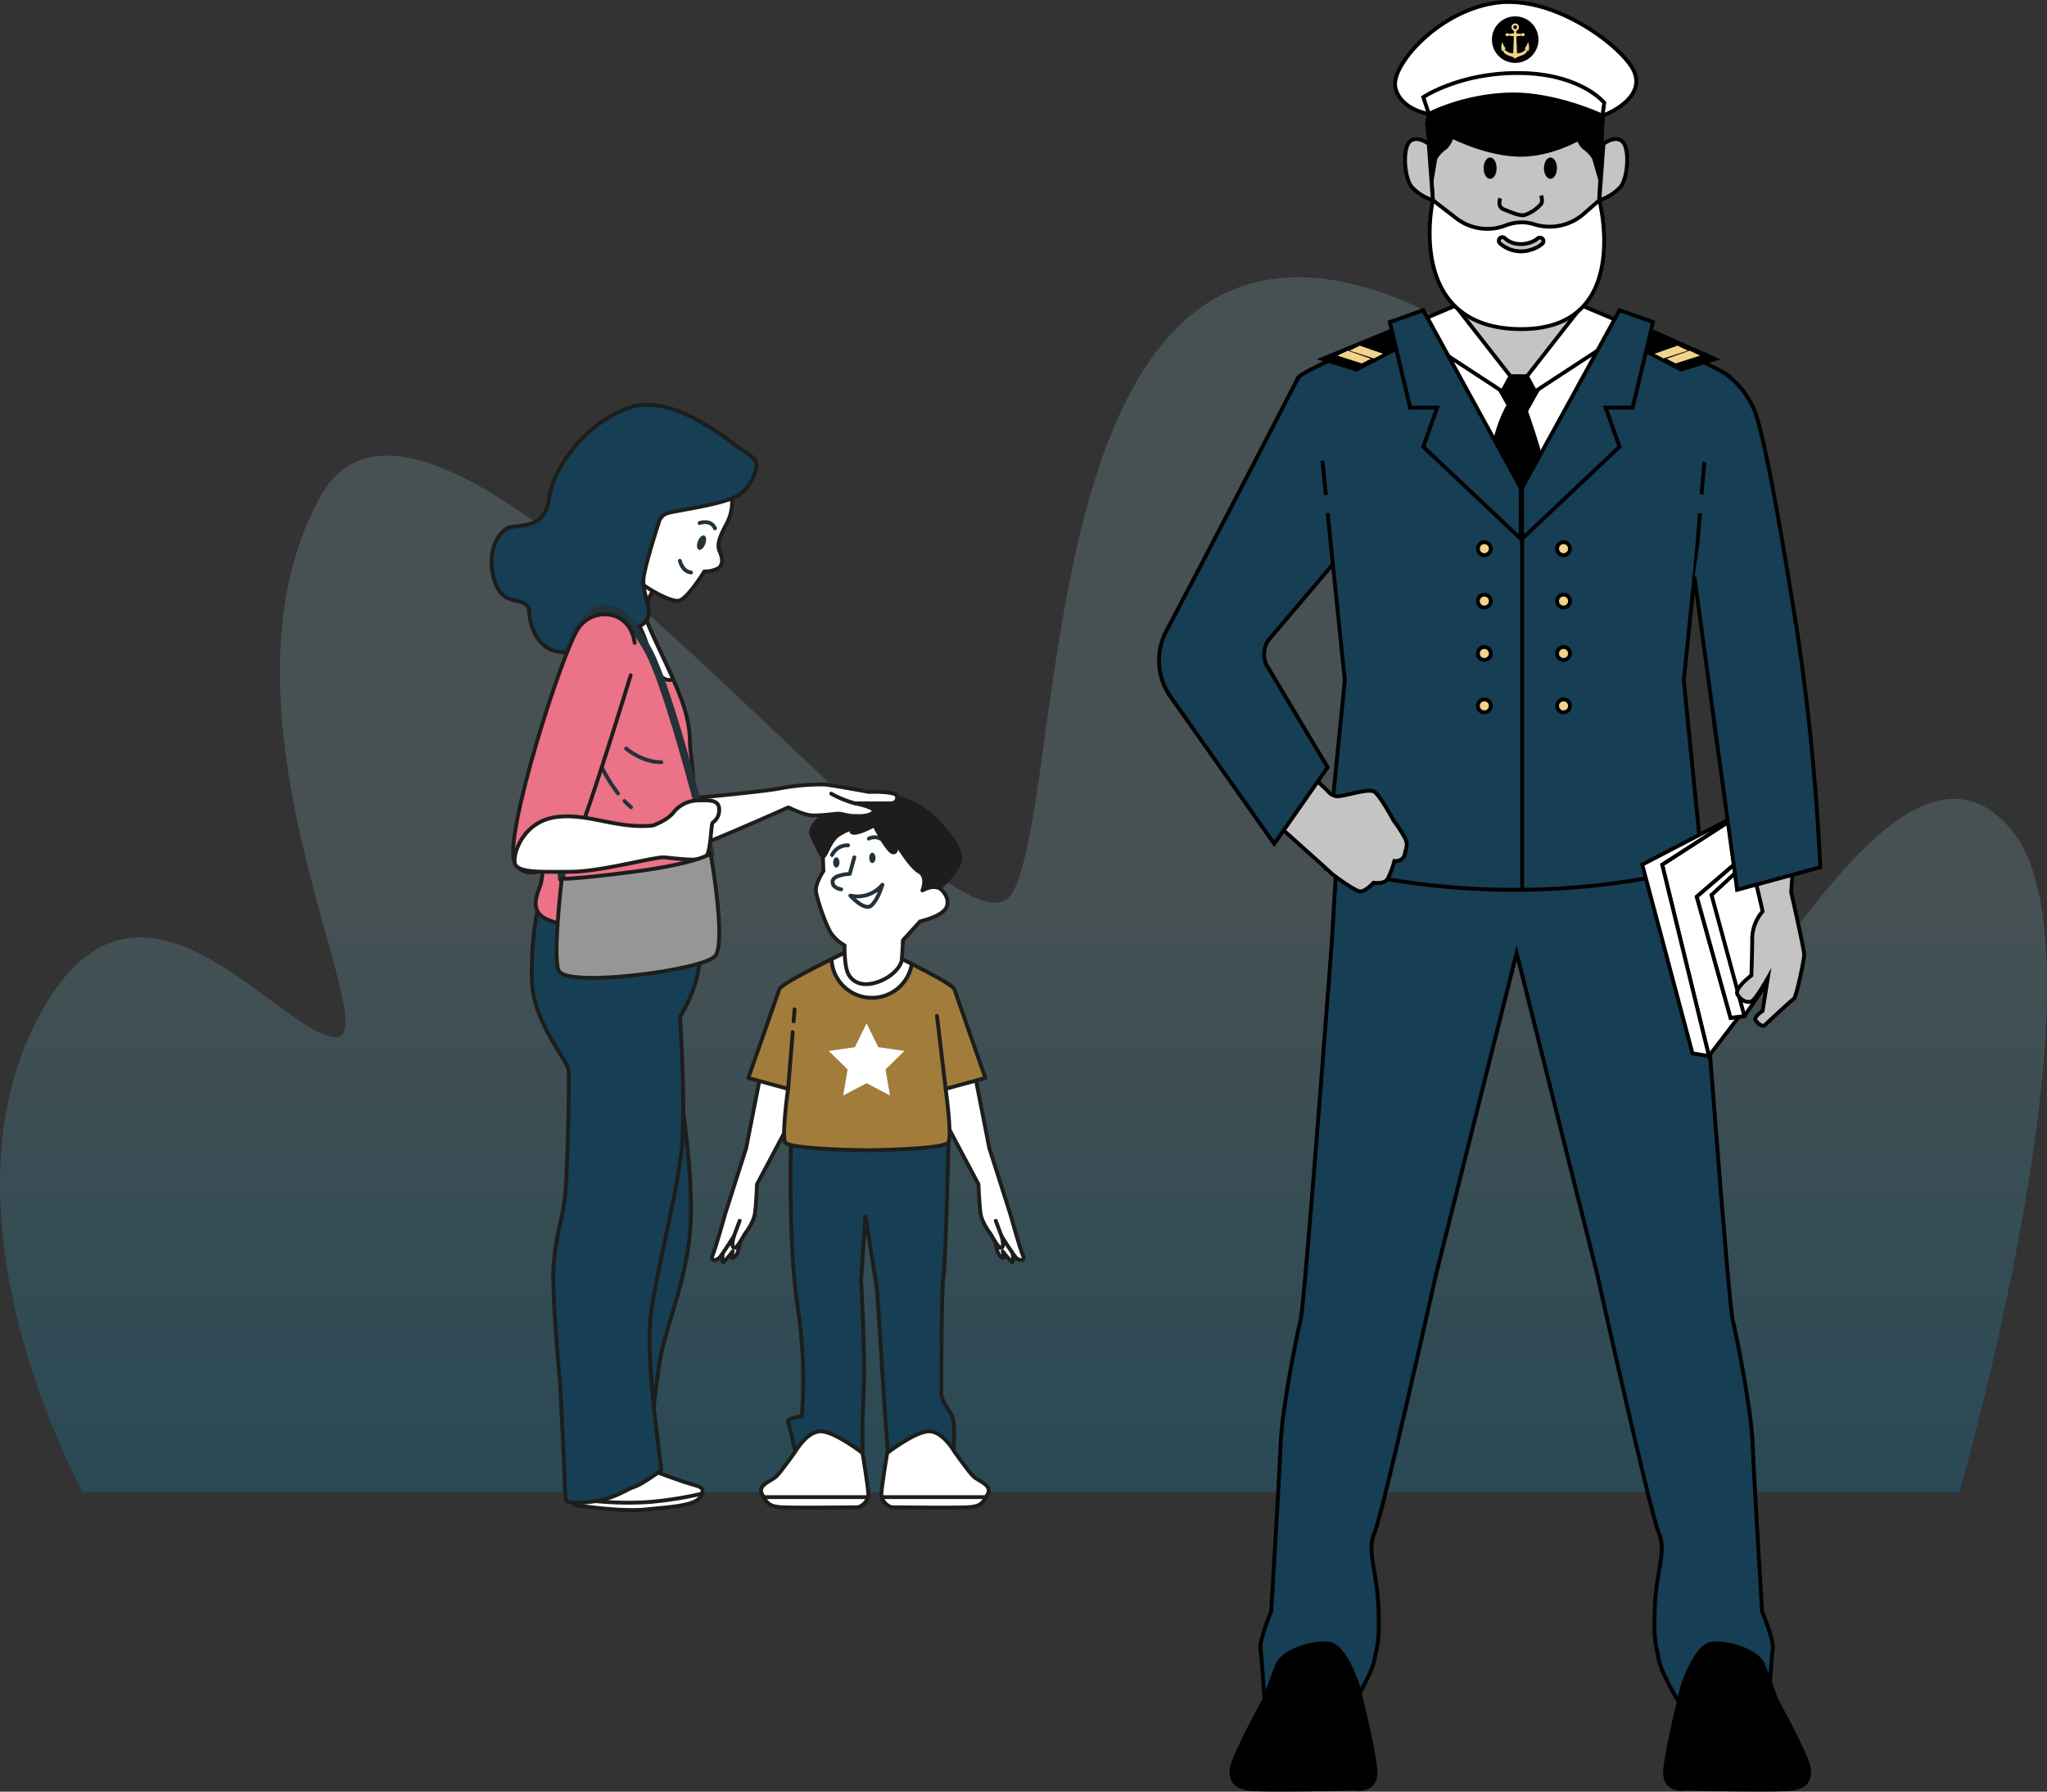 <?xml version="1.0" encoding="UTF-8"?>
<svg xmlns="http://www.w3.org/2000/svg" xmlns:xlink="http://www.w3.org/1999/xlink" width="532" height="465.732" viewBox="0 0 532 465.732">
  <rect x="0" y="0" width="532" height="465.732" fill="#333333" stroke="none"/>
  <defs>
    <linearGradient id="linear-gradient" x1="0.5" x2="0.5" y2="1" gradientUnits="objectBoundingBox">
      <stop offset="0.481" stop-color="#9ed0d9"></stop>
      <stop offset="1" stop-color="#00a8e7"></stop>
    </linearGradient>
  </defs>
  <g id="Preparer_la_vie_enfants" data-name="Preparer la vie enfants" transform="translate(0 0.512)">
    <g id="Illustration_Enfant" data-name="Illustration Enfant" transform="translate(0 71.573)">
      <path id="Tracé_597" data-name="Tracé 597" d="M536.213,496.312c5.947-21.261,38.31-142.247,13.5-172.161-27.225-32.831-64.06,44.842-75.27,47.244s0-158.548-89.684-187.374S304.688,312.14,290.274,340.166s-148.938-159.349-180.168-102.5S129.325,380.2,113.605,378s-52.344-55.449-77.968-2.6C12.292,423.548,42.78,485.646,48.388,496.312Z" transform="translate(-26.952 -180.502)" opacity="0.193" fill="url(#linear-gradient)"></path>
      <g id="Groupe_121" data-name="Groupe 121" transform="translate(185.032 134.408)">
        <g id="Groupe_116" data-name="Groupe 116" transform="translate(0 71.85)">
          <path id="Tracé_598" data-name="Tracé 598" d="M267.167,500.571s-.7,4.023.1,3.319a25.847,25.847,0,0,0,2.314-2.716s-.7,2.314.2,1.61a3.1,3.1,0,0,0,1.106-1.408l2.012-8.349s1.307-3.319-.8-2.113S267.167,500.571,267.167,500.571Z" transform="translate(-264.181 -454.234)" fill="#fff" stroke="#1d1d1b" stroke-linecap="round" stroke-linejoin="round" stroke-width="1"></path>
          <path id="Tracé_599" data-name="Tracé 599" d="M276.265,444.109l-3.944,20.1L266.874,481.3s-2.5,9.015-3.255,10.705.939,1.5,1.691.751,3.818-5.634,3.818-5.634-1,3.326.312,3c.685-.171,2.505-3.561,2.505-3.561s2.254-2.818,2.63-5.26.563-7.7.563-7.7l9.58-18.034,2.442-9.767Z" transform="translate(-263.431 -444.109)" fill="#fff" stroke="#1d1d1b" stroke-linecap="round" stroke-linejoin="round" stroke-width="1"></path>
          <path id="Tracé_600" data-name="Tracé 600" d="M270.712,497.967l1.127-3.006.384-1.019" transform="translate(-265.015 -454.95)" fill="#fff" stroke="#1d1d1b" stroke-linecap="round" stroke-linejoin="round" stroke-width="1"></path>
        </g>
        <g id="Groupe_117" data-name="Groupe 117" transform="translate(57.238 71.85)">
          <path id="Tracé_601" data-name="Tracé 601" d="M361.391,500.571s.7,4.023-.1,3.319a25.855,25.855,0,0,1-2.314-2.716s.7,2.314-.2,1.61a3.1,3.1,0,0,1-1.106-1.408l-2.012-8.349s-1.307-3.319.8-2.113S361.391,500.571,361.391,500.571Z" transform="translate(-340.646 -454.234)" fill="#fff" stroke="#1d1d1b" stroke-linecap="round" stroke-linejoin="round" stroke-width="1"></path>
          <path id="Tracé_602" data-name="Tracé 602" d="M347.478,444.109l3.945,20.1L356.87,481.3s2.5,9.015,3.255,10.705-.939,1.5-1.691.751-3.818-5.634-3.818-5.634,1,3.326-.312,3c-.685-.171-2.505-3.561-2.505-3.561s-2.254-2.818-2.63-5.26-.563-7.7-.563-7.7l-9.58-18.034-2.442-9.767Z" transform="translate(-336.583 -444.109)" fill="#fff" stroke="#1d1d1b" stroke-linecap="round" stroke-linejoin="round" stroke-width="1"></path>
          <path id="Tracé_603" data-name="Tracé 603" d="M359.21,497.967l-1.127-3.006-.384-1.019" transform="translate(-341.177 -454.95)" fill="#fff" stroke="#1d1d1b" stroke-linecap="round" stroke-linejoin="round" stroke-width="1"></path>
        </g>
        <path id="Tracé_604" data-name="Tracé 604" d="M289.462,467.156s-.752,27.05,1.69,43.016a125.861,125.861,0,0,1,1.128,28.741s-3.945.563-3.57,1.5,1.879,7.7,1.879,7.7l17.47.376v-7.326c0-3.382.188-3.194.376-11.834s-.751-25.735-.751-25.735l1.127-16.531,3.006,18.785,2.253,34.939.564,7.138,9.768-1.315,7.326.751s.563-6.951-.564-8.828-2.63-4.133-2.63-5.26,0-27.613.563-30.807,1.315-34.751,1.315-34.751Z" transform="translate(-268.925 -377.273)" fill="#163e54" stroke="#1d1d1b" stroke-linecap="round" stroke-linejoin="round" stroke-width="1"></path>
        <path id="Tracé_605" data-name="Tracé 605" d="M337.127,437.161s-7.514-21.415-8.077-23.106-18.034-9.956-18.034-9.956l-4.7-.563-4.7.563s-17.47,8.266-18.034,9.956-8.077,23.106-8.077,23.106l10.331,2.818s-1.69,12.022-.751,13.9,21.226,2.066,21.226,2.066,20.288-.188,21.227-2.066-.751-13.9-.751-13.9Z" transform="translate(-266.059 -363.433)" fill="#a17c3b" stroke="#1d1d1b" stroke-linecap="round" stroke-linejoin="round" stroke-width="1"></path>
        <path id="Tracé_606" data-name="Tracé 606" d="M312.053,428.385l3.042,6.163,6.8.988-4.922,4.8,1.162,6.774-6.084-3.2-6.083,3.2,1.162-6.774-4.922-4.8,6.8-.988Z" transform="translate(-271.867 -368.839)" fill="#fff"></path>
        <line id="Ligne_15" data-name="Ligne 15" y1="3.113" x2="0.255" transform="translate(21.221 55.883)" fill="#fff" stroke="#1d1d1b" stroke-linecap="round" stroke-linejoin="round" stroke-width="1"></line>
        <line id="Ligne_16" data-name="Ligne 16" y1="14.759" x2="1.207" transform="translate(19.786 61.787)" fill="#fff" stroke="#1d1d1b" stroke-linecap="round" stroke-linejoin="round" stroke-width="1"></line>
        <line id="Ligne_17" data-name="Ligne 17" x1="2.254" y1="18.972" transform="translate(58.482 57.573)" fill="#fff" stroke="#1d1d1b" stroke-linecap="round" stroke-linejoin="round" stroke-width="1"></line>
        <path id="Tracé_607" data-name="Tracé 607" d="M324.014,407.519c-3.738-1.883-6.985-3.419-6.985-3.419l-4.7-.563-4.7.563s-1.911.9-4.484,2.174a10.506,10.506,0,0,0,20.861,1.246Z" transform="translate(-272.072 -363.433)" fill="#fff" stroke="#1d1d1b" stroke-linecap="round" stroke-linejoin="round" stroke-width="1"></path>
        <g id="Groupe_118" data-name="Groupe 118" transform="translate(25.752)">
          <path id="Tracé_608" data-name="Tracé 608" d="M299.765,369.792l.149,3.866s-2.23,3.271-1.933,5.353,2.676,9.218,4.163,11.151a10.626,10.626,0,0,0,3.271,2.825s-.149,5.5,1.041,7.583,3.717,3.271,7.583,1.933,6.1-4.163,6.245-5.8.3-5.055.3-5.055l4.46-4.906s6.245-1.338,6.988-4.015-1.933-4.609-1.933-4.609l1.933-5.65s-3.122-6.393-9.218-9.515-11.746-5.055-16.206-3.42A10.926,10.926,0,0,0,299.765,369.792Z" transform="translate(-296.693 -353.73)" fill="#fff" stroke="#1d1d1b" stroke-linecap="round" stroke-linejoin="round" stroke-width="1"></path>
          <path id="Tracé_609" data-name="Tracé 609" d="M309.147,373.19l-1.189,4.312s-4.312.149-4.461,1.933,2.23,2.082,2.23,2.082" transform="translate(-297.898 -356.831)" fill="none" stroke="#233239" stroke-linecap="round" stroke-linejoin="round" stroke-width="1"></path>
          <path id="Tracé_610" data-name="Tracé 610" d="M309.39,385.136a8.436,8.436,0,0,0,8.326-2.825s-1.041,3.717-2.825,5.353S309.39,385.136,309.39,385.136Z" transform="translate(-299.181 -358.815)" fill="none" stroke="#233239" stroke-linecap="round" stroke-linejoin="round" stroke-width="1"></path>
          <path id="Tracé_611" data-name="Tracé 611" d="M303.309,371.726a4.462,4.462,0,0,1,4.163-2.527" transform="translate(-297.858 -355.961)" fill="none" stroke="#233239" stroke-linecap="round" stroke-linejoin="round" stroke-width="1"></path>
          <path id="Tracé_612" data-name="Tracé 612" d="M315.548,366.876s3.359-1.973,6.184,3.527" transform="translate(-300.521 -355.382)" fill="none" stroke="#233239" stroke-linecap="round" stroke-linejoin="round" stroke-width="1"></path>
          <path id="Tracé_613" data-name="Tracé 613" d="M305.324,374.529c0,.739-.366,1.338-.818,1.338s-.818-.6-.818-1.338.366-1.339.818-1.339S305.324,373.789,305.324,374.529Z" transform="translate(-297.941 -356.831)" fill="#233239"></path>
          <ellipse id="Ellipse_15" data-name="Ellipse 15" cx="0.818" cy="1.338" rx="0.818" ry="1.338" transform="translate(15.115 15.17)" fill="#233239"></ellipse>
          <path id="Tracé_614" data-name="Tracé 614" d="M303.28,355.558s-8.475,4.014-6.691,7.583,2.082,4.757,2.825,5.2,1.635-3.865,4.014-5.5a16.356,16.356,0,0,1,5.2-2.231s-2.825,1.339-1.338,1.636,5.5-1.933,5.5-1.933,3.271,6.542,4.757,6.988.743-2.676.743-2.676,3.717,6.393,6.1,7.731.892,4.907.892,4.907a7.581,7.581,0,0,1,2.677-.892,5.265,5.265,0,0,1,1.784.3,26.7,26.7,0,0,0,4.163-4.758c1.487-2.379,2.825-4.163-3.717-11.6a22.744,22.744,0,0,0-17.4-8.029C309.227,352.138,303.28,355.558,303.28,355.558Z" transform="translate(-296.343 -352.282)" fill="#1d1d1b" stroke="#1d1d1b" stroke-linecap="round" stroke-linejoin="round" stroke-width="1"></path>
        </g>
        <g id="Groupe_119" data-name="Groupe 119" transform="translate(12.748 165.566)">
          <path id="Tracé_615" data-name="Tracé 615" d="M306.109,569.537s-6.763-5.26-10.519-5.636-6.95,5.26-6.95,5.26-3.569,5.072-4.884,6.386-5.072,2.254-3.757,4.7,1.878,3.193,5.26,3.381,19.724,0,19.724,0,2.818-.939,2.63-3.569S306.109,569.537,306.109,569.537Z" transform="translate(-279.723 -563.883)" fill="#fff" stroke="#1d1d1b" stroke-linecap="round" stroke-linejoin="round" stroke-width="1"></path>
          <path id="Tracé_616" data-name="Tracé 616" d="M280.606,585.753c1.059,1.848,1.84,2.463,4.844,2.63,3.381.188,19.724,0,19.724,0a4.094,4.094,0,0,0,2.562-2.63Z" transform="translate(-279.915 -568.641)" fill="#fff" stroke="#1d1d1b" stroke-linecap="round" stroke-linejoin="round" stroke-width="1"></path>
        </g>
        <g id="Groupe_120" data-name="Groupe 120" transform="translate(44.027 165.566)">
          <path id="Tracé_617" data-name="Tracé 617" d="M321.211,569.537s6.762-5.26,10.519-5.636,6.95,5.26,6.95,5.26,3.569,5.072,4.884,6.386,5.072,2.254,3.757,4.7-1.879,3.193-5.26,3.381-19.724,0-19.724,0-2.818-.939-2.63-3.569S321.211,569.537,321.211,569.537Z" transform="translate(-319.699 -563.883)" fill="#fff" stroke="#1d1d1b" stroke-linecap="round" stroke-linejoin="round" stroke-width="1"></path>
          <path id="Tracé_618" data-name="Tracé 618" d="M346.927,585.753c-1.059,1.848-1.84,2.463-4.844,2.63-3.381.188-19.724,0-19.724,0a4.094,4.094,0,0,1-2.562-2.63Z" transform="translate(-319.72 -568.641)" fill="#fff" stroke="#1d1d1b" stroke-linecap="round" stroke-linejoin="round" stroke-width="1"></path>
        </g>
      </g>
      <g id="Groupe_126" data-name="Groupe 126" transform="translate(127.742 33.121)">
        <path id="Tracé_619" data-name="Tracé 619" d="M248.917,443.743s4.34,25.253,3.551,40.05-6.905,27.226-8.286,37.288-1.775,14.6-1.775,14.6-6.314-15.784-2.959-29.792S248.72,454.4,248.917,443.743Z" transform="translate(-200.71 -270.893)" fill="#163e54" stroke="#1d1d1b" stroke-linecap="round" stroke-linejoin="round" stroke-width="1"></path>
        <g id="Groupe_122" data-name="Groupe 122" transform="translate(21.557 275.962)">
          <path id="Tracé_620" data-name="Tracé 620" d="M235.133,575.525s7.372,2.818,11.276,4.1,5.51,1.071,4.21,3.628-7.806,2.811-14.489,3.484-18.367-1.183-18.367-1.183S230.618,576.711,235.133,575.525Z" transform="translate(-217.763 -575.525)" fill="#fff" stroke="#1d1d1b" stroke-linecap="round" stroke-linejoin="round" stroke-width="1"></path>
          <path id="Tracé_621" data-name="Tracé 621" d="M250.619,585.225a5.978,5.978,0,0,0,.277-.631,97.423,97.423,0,0,1-13.388,2.144,83.977,83.977,0,0,1-17.653-.62c-1.282.851-2.091,1.408-2.091,1.408s11.683,1.857,18.367,1.183S249.318,587.782,250.619,585.225Z" transform="translate(-217.763 -577.498)" fill="#fff" stroke="#1d1d1b" stroke-linecap="round" stroke-linejoin="round" stroke-width="1"></path>
        </g>
        <path id="Tracé_622" data-name="Tracé 622" d="M205.262,388.611a79.017,79.017,0,0,0-1.578,20.518c.789,10.062,9.273,19.532,9.47,22.1s-.25,24.807-.841,31.712-3.156,12.626-3.156,21.9,1.775,27.621,1.775,27.621,1.184,22.886,1.184,25.451a38.691,38.691,0,0,0,.394,5.13s.987.986,6.905.2,8.806-3.225,10.779-3.817,7.054-4.326,7.054-4.326-.274-2.314-.865-7.049-3.156-24.07-1.775-34.131,6.708-30.975,7.892-42.024-.4-34.723-.4-34.723,5.182-7.641,5.182-16.52-.394-12.824-.394-12.824-5.919,3.552-20.716,1.184-19.137-3.946-19.137-3.946Z" transform="translate(-193.108 -258.126)" fill="#163e54" stroke="#1d1d1b" stroke-linecap="round" stroke-linejoin="round" stroke-width="1"></path>
        <g id="Groupe_123" data-name="Groupe 123" transform="translate(39.085 98.718)">
          <path id="Tracé_623" data-name="Tracé 623" d="M240.164,353.762s29.29-2.527,35.683-3.717A57.462,57.462,0,0,1,287.593,349c1.041,0,11.6,1.933,11.6,1.933s7.137-.3,7.285,1.189-1.041,1.784-1.784,1.784h-9.069s6.1,1.189,4.609,2.379-3.865.892-5.2.892-2.825-.595-3.717-.595-5.055.595-7.137.446-5.947-2.081-5.947-2.081-21.261,9.515-27.8,11.6-8.029,2.379-8.029,2.379Z" transform="translate(-240.164 -348.998)" fill="#fff" stroke="#1d1d1b" stroke-linecap="round" stroke-linejoin="round" stroke-width="1"></path>
          <path id="Tracé_624" data-name="Tracé 624" d="M309.306,354.574a25.673,25.673,0,0,1-6.245-2.527" transform="translate(-253.848 -349.662)" fill="#fff" stroke="#1d1d1b" stroke-linecap="round" stroke-linejoin="round" stroke-width="1"></path>
        </g>
        <g id="Groupe_124" data-name="Groupe 124" transform="translate(11.488 40.323)">
          <path id="Tracé_625" data-name="Tracé 625" d="M236.931,280.088s-4.306,5.436-3.534,8.932,7.874,16.518,10.044,23.62,1.184,8.878,1.775,12.035,2.368,32.948,3.354,38.078-.987,5.721-14.6,6.905-21.5.2-26.043-1.776-2.959-5.918-1.775-9.075,3.156-43.009,5.327-53.269,2.368-14.008,7.3-18.151,6.511-7.5,6.708-9.075.789-3.946.789-3.946Z" transform="translate(-204.895 -274.367)" fill="#ec7287" stroke="#1d1d1b" stroke-linecap="round" stroke-linejoin="round" stroke-width="1"></path>
          <path id="Tracé_626" data-name="Tracé 626" d="M234.934,337.055s4.065,3.557,9.146,3.557" transform="translate(-211.43 -288.005)" fill="none" stroke="#233239" stroke-linecap="round" stroke-linejoin="round" stroke-width="1"></path>
          <path id="Tracé_627" data-name="Tracé 627" d="M234.382,354.48a20.2,20.2,0,0,0,1.7,1.609" transform="translate(-211.31 -291.796)" fill="none" stroke="#233239" stroke-linecap="round" stroke-linejoin="round" stroke-width="1"></path>
          <path id="Tracé_628" data-name="Tracé 628" d="M224.868,339a45.284,45.284,0,0,0,5.773,10.162" transform="translate(-209.24 -288.429)" fill="none" stroke="#233239" stroke-linecap="round" stroke-linejoin="round" stroke-width="1"></path>
        </g>
        <path id="Tracé_629" data-name="Tracé 629" d="M244.606,305.392c-2.9-6.57-6.657-13.882-7.206-16.371-.772-3.5,3.534-8.932,3.534-8.932l-10.654-5.721s-.592,2.367-.789,3.945c-.19,1.522-1.673,4.7-6.2,8.633a8.951,8.951,0,0,1,8.565.245c6.116,3.552,6.314,14.008,9.076,16.967C242.313,305.637,243.6,305.834,244.606,305.392Z" transform="translate(-197.409 -234.044)" fill="#fff" stroke="#1d1d1b" stroke-linecap="round" stroke-linejoin="round" stroke-width="1"></path>
        <g id="Groupe_125" data-name="Groupe 125" transform="translate(37.688 22.607)">
          <path id="Tracé_630" data-name="Tracé 630" d="M262.917,251.725a12.058,12.058,0,0,1-.967,8.015c-2.073,3.87-2.764,5.8-1.935,7.6s.967,3.87-.968,4.561a7.339,7.339,0,0,1-3.041.553s-4.422,7.187-6.634,7.6-8.569-3.317-10.5-5.113,2.35-16.723,4.285-19.072S262.917,251.725,262.917,251.725Z" transform="translate(-238.379 -251.725)" fill="#fff" stroke="#1d1d1b" stroke-linecap="round" stroke-linejoin="round" stroke-width="1"></path>
          <path id="Tracé_631" data-name="Tracé 631" d="M252.783,274.687s.553,2.764,2.9,3.041" transform="translate(-241.513 -256.72)" fill="none" stroke="#233239" stroke-linecap="round" stroke-linejoin="round" stroke-width="1"></path>
          <path id="Tracé_632" data-name="Tracé 632" d="M260.6,268.5c-.387,1.015-1.129,1.675-1.656,1.473s-.641-1.187-.253-2.2,1.128-1.675,1.656-1.474S260.989,267.48,260.6,268.5Z" transform="translate(-242.748 -254.886)" fill="#233239"></path>
          <path id="Tracé_633" data-name="Tracé 633" d="M259.319,262.078s2.9-1.106,4.008,1.382" transform="translate(-242.935 -253.924)" fill="none" stroke="#233239" stroke-linecap="round" stroke-linejoin="round" stroke-width="1"></path>
        </g>
        <path id="Tracé_634" data-name="Tracé 634" d="M259.073,238.943s-.829,5.666-5.529,7.878-16.032,3.593-17.829,4.285a3.4,3.4,0,0,0-2.073,2.487s-3.179,9.674-3.87,13.959,2.626,8.431.691,11.333-6.5,2.35-9.4,1.935-2.764,3.869-8.292,5.666-9.4-.138-11.471-4.561-.415-6.22-2.626-7.463-6.357,0-8.016-7.049,1.659-11.609,3.87-12.576,9.674.691,10.642-7.6,10.089-20.178,21.283-23.771,26.121,9.259,28.194,10.642S259.487,236.87,259.073,238.943Z" transform="translate(-190.212 -222.833)" fill="#163e54" stroke="#1d1d1b" stroke-linecap="round" stroke-linejoin="round" stroke-width="1"></path>
        <path id="Tracé_635" data-name="Tracé 635" d="M252.116,354.25s-10.654-43.4-16.572-53.466-11.443-14.6-17.954-4.538-4.143,64.514-4.143,64.514" transform="translate(-195.175 -237.575)" fill="none" stroke="#233239" stroke-linecap="round" stroke-linejoin="round" stroke-width="2"></path>
        <path id="Tracé_636" data-name="Tracé 636" d="M227.943,308.308s-12.98,42.532-15.323,45.425-11.59,9.449-14.809,3.289,12.622-55.986,16.769-61.289,13.255-4.334,14.4,4.155" transform="translate(-191.772 -237.98)" fill="#ec7287" stroke="#1d1d1b" stroke-linecap="round" stroke-linejoin="round" stroke-width="1"></path>
        <path id="Tracé_637" data-name="Tracé 637" d="M233.827,360.8s3.551-1.184,5.327-3.354a8.208,8.208,0,0,1,6.313-3.157c2.171,0,5.13-.394,5.525,1.776a3.951,3.951,0,0,1-1.579,3.946c-.592.394-.394,7.891-1.973,9.075s-8.286.2-10.654,0-16.77,3.749-24.267,3.749-14.205.394-14.6-2.368,2.368-10.654,10.654-11.837S224.357,361.787,233.827,360.8Z" transform="translate(-191.881 -251.426)" fill="#fff" stroke="#1d1d1b" stroke-linecap="round" stroke-linejoin="round" stroke-width="1"></path>
        <path id="Tracé_638" data-name="Tracé 638" d="M251.85,371.948s-3.354,2.565-20.124,4.735-18.546,1.775-18.546,1.775-2.648,22.1-.592,24.268c3.748,3.946,37.485-.592,40.445-4.143S251.85,371.948,251.85,371.948Z" transform="translate(-194.91 -255.273)" fill="#969696" stroke="#1d1d1b" stroke-linecap="round" stroke-linejoin="round" stroke-width="1"></path>
      </g>
    </g>
    <g id="Mascotte1" transform="translate(287.085)">
      <path id="Tracé_639" data-name="Tracé 639" d="M575.977,569.166s-2.092-34.014-2.441-43.324-4.183-28.286-5.229-32.583-8.018-97.031-8.018-97.031L558.9,372.955l-46.714,2.506-46.714-2.506-1.394,23.273s-6.972,92.735-8.018,97.031-4.881,23.273-5.229,32.583-2.44,43.324-2.44,43.324-3.138,7.519-2.789,9.667,1.045,13.248,1.045,13.248l22.66,1.79s5.229-8.235,5.926-12.174,1.4-4.3,1.046-13.606-3.138-14.68-1.046-19.334,16.036-67.314,16.036-67.314l20.916-83.425L533.1,481.443s13.945,62.659,16.036,67.314-.7,10.025-1.046,19.334.349,9.667,1.046,13.606,5.926,12.174,5.926,12.174l22.66-1.79s.7-11.1,1.045-13.248S575.977,569.166,575.977,569.166Z" transform="translate(-405.109 -150.798)" fill="#163e54" stroke="#000" stroke-miterlimit="10" stroke-width="1"></path>
      <path id="Tracé_640" data-name="Tracé 640" d="M565.355,208.531c-1.121-2.156-39.644-18.642-39.644-18.642l-16.474-.092-15.249.12s-39.747,16.459-40.868,18.614-18.291,44.262-18.291,44.262l12.213,10.569,15.046-6.238,3.1,30.122-4.817,48.363a197.671,197.671,0,0,0,97.738,0l-4.818-48.363,3.1-30.122a92.387,92.387,0,0,0,6.251-19.117C565.263,225.108,565.972,209.718,565.355,208.531Z" transform="translate(-402.772 -110.951)" fill="#163e54" stroke="#000" stroke-miterlimit="10" stroke-width="1"></path>
      <path id="Tracé_641" data-name="Tracé 641" d="M468.9,645.506s-3.286-10.455-7.468-11.052-11.949,1.792-13.442,5.376-3.424,9.122-3.424,9.122-8.226,14.776-8.525,18.061,1.195,4.481,4.182,5.079,27.781,0,27.781,0,5.974,1.195,5.376-5.079S468.9,645.506,468.9,645.506Z" transform="translate(-403.027 -207.669)" stroke="#000" stroke-miterlimit="10" stroke-width="1"></path>
      <path id="Tracé_642" data-name="Tracé 642" d="M584.551,645.506s3.286-10.455,7.468-11.052,11.948,1.792,13.442,5.376,3.424,9.122,3.424,9.122,8.226,14.776,8.525,18.061-1.195,4.481-4.182,5.079-27.78,0-27.78,0-5.975,1.195-5.377-5.079S584.551,645.506,584.551,645.506Z" transform="translate(-434.361 -207.669)" stroke="#000" stroke-miterlimit="10" stroke-width="1"></path>
      <path id="Tracé_643" data-name="Tracé 643" d="M541.923,166.411,526.9,167l-15.028-.588-1.431,18.418,16.459,24.1,16.459-24.1Z" transform="translate(-419.221 -105.864)" fill="#c4c4c4" stroke="#000" stroke-miterlimit="10" stroke-width="1"></path>
      <g id="Groupe_127" data-name="Groupe 127" transform="translate(75.47)">
        <path id="Tracé_644" data-name="Tracé 644" d="M499.108,118.122s-7.237-.965-8.684-6.754S502,90.863,517.2,89.174s32.566,11.82,35.22,17.851-4.343,10.132-8.2,11.579Z" transform="translate(-490.313 -89.029)" fill="#fff" stroke="#000" stroke-miterlimit="10" stroke-width="1"></path>
        <path id="Tracé_645" data-name="Tracé 645" d="M501.553,126.211s.724,31.119,2.9,34.255,15.2,10.132,16.886,10.856,6.272.724,7.479,0,14.233-9.408,15.68-11.338,2.17-33.29,2.17-33.29Z" transform="translate(-492.759 -97.118)" fill="#c4c4c4" stroke="#000" stroke-miterlimit="10" stroke-width="1"></path>
        <path id="Tracé_646" data-name="Tracé 646" d="M501.151,123.258l-1.448-4.342s9.649-6.514,25.329-6.272,21.711,7.72,21.711,7.72l-.483,3.377A77.981,77.981,0,0,0,501.151,123.258Z" transform="translate(-492.356 -94.165)" fill="#fff" stroke="#000" stroke-miterlimit="10" stroke-width="1"></path>
        <ellipse id="Ellipse_16" data-name="Ellipse 16" cx="1.689" cy="2.774" rx="1.689" ry="2.774" transform="translate(23.027 40.431)"></ellipse>
        <ellipse id="Ellipse_17" data-name="Ellipse 17" cx="1.689" cy="2.774" rx="1.689" ry="2.774" transform="translate(38.707 40.431)"></ellipse>
        <path id="Tracé_647" data-name="Tracé 647" d="M525.226,154.066s-.966,2.171.965,2.9,3.86,1.689,5.307,1.448a9.82,9.82,0,0,0,4.342-2.9c.483-.724,0-2.171,0-2.171" transform="translate(-497.856 -103.021)" fill="none" stroke="#000" stroke-miterlimit="10" stroke-width="1"></path>
        <path id="Tracé_648" data-name="Tracé 648" d="M507.744,130.953a.2.2,0,0,1,.154.24c-.177.764-.915,3.593-2.37,4.632a8.24,8.24,0,0,0-2.4,2.624.194.194,0,0,0-.021.062l-.718,4.309L500.976,129.6a.206.206,0,0,1,.253-.222Z" transform="translate(-492.633 -97.806)" stroke="#000" stroke-miterlimit="10" stroke-width="1"></path>
        <path id="Tracé_649" data-name="Tracé 649" d="M550.266,130.983s.723,3.619,2.412,4.825a8.136,8.136,0,0,1,2.413,2.653l1.443,4.986.728-14.153Z" transform="translate(-503.356 -97.789)" stroke="#000" stroke-miterlimit="10" stroke-width="1"></path>
        <path id="Tracé_650" data-name="Tracé 650" d="M500.944,127.186a.04.04,0,0,0,.016.044c.589.376,12.568,7.952,23.86,8.187,9.58.2,18.334-5.545,21.071-7.535a1.848,1.848,0,0,0,.749-1.726l-.11-.871s-11.579-5.548-23.4-5.548A53.117,53.117,0,0,0,501.42,124.8Z" transform="translate(-492.626 -95.71)" stroke="#000" stroke-miterlimit="10" stroke-width="1"></path>
        <path id="Tracé_651" data-name="Tracé 651" d="M499.805,135.843s-2.989-2.349-4.911-.641-1.494,9.288.426,11.744a12.5,12.5,0,0,0,5.551,3.523Z" transform="translate(-491.039 -98.939)" fill="#c4c4c4" stroke="#000" stroke-miterlimit="10" stroke-width="1"></path>
        <path id="Tracé_652" data-name="Tracé 652" d="M559.253,135.843s2.989-2.349,4.911-.641,1.495,9.288-.427,11.744a12.5,12.5,0,0,1-5.551,3.523Z" transform="translate(-505.079 -98.939)" fill="#c4c4c4" stroke="#000" stroke-miterlimit="10" stroke-width="1"></path>
      </g>
      <path id="Tracé_653" data-name="Tracé 653" d="M574.256,198.594l16.017,7.082-8.877,2.741-13.928-7.31Z" transform="translate(-431.629 -112.865)" stroke="#000" stroke-miterlimit="10" stroke-width="1"></path>
      <path id="Tracé_654" data-name="Tracé 654" d="M506.166,202.711l19.788,11.883L549.26,200.9l-13.413,32.886-9.047,5.867-3.885-.729Z" transform="translate(-418.292 -113.368)" fill="#fff" stroke="#000" stroke-miterlimit="10" stroke-width="1"></path>
      <path id="Tracé_655" data-name="Tracé 655" d="M522.625,213.359h13.819l-6.887,12.319Z" transform="translate(-421.873 -116.078)" stroke="#000" stroke-miterlimit="10" stroke-width="1"></path>
      <path id="Tracé_656" data-name="Tracé 656" d="M548.488,189.95l13.272,5.59-25.486,16.672-2.123-3.946Z" transform="translate(-424.38 -110.985)" fill="#fff" stroke="#000" stroke-miterlimit="10" stroke-width="1"></path>
      <path id="Tracé_657" data-name="Tracé 657" d="M525.929,223.793a36.733,36.733,0,0,0-3.86,12.639c-.483,6.369-2.091,8.2-2.091,8.2l8.792,8.15,7.43-7.571s.15,5.885-.042-.291-5.694-21.131-5.694-21.131Z" transform="translate(-421.297 -118.347)" stroke="#000" stroke-miterlimit="10" stroke-width="1"></path>
      <path id="Tracé_658" data-name="Tracé 658" d="M586.515,204.872l2.688,1.29-6.335,2.026-2.351-1.216Z" transform="translate(-434.467 -114.231)" fill="#f2d38b"></path>
      <path id="Tracé_659" data-name="Tracé 659" d="M582.489,203.214l2.688,1.29-6.335,2.026-2.351-1.216Z" transform="translate(-433.592 -113.87)" fill="#f2d38b"></path>
      <path id="Tracé_660" data-name="Tracé 660" d="M485.066,197.712l-18.872,7.773,8.877,2.741L489,200.915Z" transform="translate(-409.596 -112.673)" stroke="#000" stroke-miterlimit="10" stroke-width="1"></path>
      <path id="Tracé_661" data-name="Tracé 661" d="M506.643,189.95l-13.273,5.59,25.486,16.672,2.123-3.946Z" transform="translate(-415.508 -110.985)" fill="#fff" stroke="#000" stroke-miterlimit="10" stroke-width="1"></path>
      <path id="Tracé_662" data-name="Tracé 662" d="M473.878,204.872l-2.688,1.29,6.335,2.026,2.351-1.216Z" transform="translate(-410.683 -114.231)" fill="#f2d38b"></path>
      <path id="Tracé_663" data-name="Tracé 663" d="M477.9,203.214l-2.688,1.29,6.335,2.026,2.351-1.216Z" transform="translate(-411.559 -113.87)" fill="#f2d38b"></path>
      <circle id="Ellipse_18" data-name="Ellipse 18" cx="6.05" cy="6.05" r="6.05" transform="translate(100.649 3.739)"></circle>
      <g id="S81wsY.tif" transform="translate(103.084 5.594)">
        <g id="Groupe_128" data-name="Groupe 128">
          <path id="Tracé_664" data-name="Tracé 664" d="M529.706,103.939a2.929,2.929,0,0,0,2.268-1.049l-.3-.221a3.8,3.8,0,0,0,.867-1.688,3.351,3.351,0,0,1,.14,2.394l-.284-.2c-.007.016-.013.027-.017.038a2.04,2.04,0,0,1-1.226,1.181c-.428.172-.862.332-1.289.506a1.323,1.323,0,0,0-.66.467,1.885,1.885,0,0,0-.954-.592c-.259-.1-.522-.2-.786-.295a2.192,2.192,0,0,1-1.445-1.278l-.252.166a3.37,3.37,0,0,1,.138-2.394,3.78,3.78,0,0,0,.869,1.689l-.34.244a2.982,2.982,0,0,0,2.261,1.026c.006-.063.012-.107.014-.153q.055-1.455.11-2.91c.016-.415.031-.831.05-1.246,0-.1-.009-.142-.122-.152-.41-.038-.818-.092-1.227-.133a.21.21,0,0,0-.134.045.412.412,0,0,1-.581-.046.406.406,0,1,1,.64-.5.175.175,0,0,0,.123.06c.422-.043.843-.093,1.264-.142a.3.3,0,0,0,.056-.016c.01-.2.025-.4.024-.607,0-.034-.062-.08-.1-.1a.976.976,0,1,1,1.33-1.219.957.957,0,0,1-.52,1.218.187.187,0,0,0-.135.227,3.29,3.29,0,0,1,.018.394c0,.074.031.1.1.111.408.044.817.095,1.227.134.043,0,.1-.041.138-.078a.414.414,0,0,1,.463-.115.406.406,0,0,1,.255.39.4.4,0,0,1-.28.371.408.408,0,0,1-.394-.079.212.212,0,0,0-.133-.046c-.414.042-.826.094-1.239.136-.085.009-.117.031-.113.121q.061,1.43.116,2.859.027.687.053,1.372C529.7,103.862,529.7,103.891,529.706,103.939Zm-.487-6.306a.481.481,0,1,0-.482-.479A.491.491,0,0,0,529.22,97.634Z" transform="translate(-525.605 -96.179)" fill="#f2d38b"></path>
        </g>
      </g>
      <path id="Tracé_665" data-name="Tracé 665" d="M502.651,154.886l6.067,4.678a13.19,13.19,0,0,0,12.466,2.02,11.935,11.935,0,0,1,4.809-.939,10.481,10.481,0,0,1,3.034.52,13.4,13.4,0,0,0,12.731-2.645l4.165-3.634s8.885,33.982-20.914,33.5-22.358-33.5-22.358-33.5" transform="translate(-417.348 -103.356)" fill="#fff" stroke="#000" stroke-miterlimit="10" stroke-width="1"></path>
      <path id="Tracé_666" data-name="Tracé 666" d="M497.284,191.429,522.6,237.6v13.238l-25.316-23.907,3.609-10.173h-7.024l-5.287-22.245Z" transform="translate(-414.466 -111.307)" fill="#163e54" stroke="#000" stroke-miterlimit="10" stroke-width="1"></path>
      <path id="Tracé_667" data-name="Tracé 667" d="M557.852,191.429,532.536,237.6v13.238l25.316-23.907-3.609-10.173h7.024l5.287-22.245Z" transform="translate(-424.029 -111.307)" fill="#163e54" stroke="#000" stroke-miterlimit="10" stroke-width="1"></path>
      <g id="Groupe_129" data-name="Groupe 129" transform="translate(97 140.429)">
        <circle id="Ellipse_19" data-name="Ellipse 19" cx="1.681" cy="1.681" r="1.681" fill="#f2d38b" stroke="#000" stroke-miterlimit="10" stroke-width="1"></circle>
        <circle id="Ellipse_20" data-name="Ellipse 20" cx="1.681" cy="1.681" r="1.681" transform="translate(20.587)" fill="#f2d38b" stroke="#000" stroke-miterlimit="10" stroke-width="1"></circle>
      </g>
      <g id="Groupe_130" data-name="Groupe 130" transform="translate(97 154.05)">
        <circle id="Ellipse_21" data-name="Ellipse 21" cx="1.681" cy="1.681" r="1.681" fill="#f2d38b" stroke="#000" stroke-miterlimit="10" stroke-width="1"></circle>
        <circle id="Ellipse_22" data-name="Ellipse 22" cx="1.681" cy="1.681" r="1.681" transform="translate(20.587)" fill="#f2d38b" stroke="#000" stroke-miterlimit="10" stroke-width="1"></circle>
      </g>
      <g id="Groupe_131" data-name="Groupe 131" transform="translate(97 167.671)">
        <circle id="Ellipse_23" data-name="Ellipse 23" cx="1.681" cy="1.681" r="1.681" fill="#f2d38b" stroke="#000" stroke-miterlimit="10" stroke-width="1"></circle>
        <circle id="Ellipse_24" data-name="Ellipse 24" cx="1.681" cy="1.681" r="1.681" transform="translate(20.587)" fill="#f2d38b" stroke="#000" stroke-miterlimit="10" stroke-width="1"></circle>
      </g>
      <g id="Groupe_132" data-name="Groupe 132" transform="translate(97 181.293)">
        <circle id="Ellipse_25" data-name="Ellipse 25" cx="1.681" cy="1.681" r="1.681" fill="#f2d38b" stroke="#000" stroke-miterlimit="10" stroke-width="1"></circle>
        <circle id="Ellipse_26" data-name="Ellipse 26" cx="1.681" cy="1.681" r="1.681" transform="translate(20.587)" fill="#f2d38b" stroke="#000" stroke-miterlimit="10" stroke-width="1"></circle>
      </g>
      <path id="Tracé_668" data-name="Tracé 668" d="M533.147,170.432a8.186,8.186,0,0,1-8.07-1.673.92.92,0,0,1,1.271-1.332c2.507,2.391,6.706,1.653,8.493.1a.92.92,0,1,1,1.208,1.387A7.929,7.929,0,0,1,533.147,170.432Z" transform="translate(-422.344 -106.03)" fill="#c4c4c4" stroke="#000" stroke-miterlimit="10" stroke-width="1"></path>
      <path id="Tracé_669" data-name="Tracé 669" d="M433.445,266.279s-19.355,30.159-20.481,32.635,4.277,9.677,4.277,9.677S436.6,335.824,441.1,339.876s14.629,13.054,15.53,13.954,6.3,4.727,7.652,4.951,3.6-2.25,3.6-2.25,2.7.45,3.6-.9a22.4,22.4,0,0,0,1.8-4.726s2.251.225,2.7-1.8.9-2.476,0-4.276a39.127,39.127,0,0,0-2.926-4.5s-3.376-6.3-4.951-7.427-8.778,1.575-10.129,1.125-1.35-.675-2.7-2.025a25.31,25.31,0,0,1-4.051-4.5c-.9-1.576-7.2-16.655-9.453-20.257s-4.726-10.578-4.726-10.578l13.5-17.78Z" transform="translate(-397.982 -127.59)" fill="#c4c4c4" stroke="#000" stroke-miterlimit="10" stroke-width="1"></path>
      <path id="Tracé_670" data-name="Tracé 670" d="M448.135,213.74c-.874,1.68-23.724,45.992-34.3,65.9a16.38,16.38,0,0,0,1.405,17.575L441.868,335l13.887-19.891-15.63-26.163a6.306,6.306,0,0,1,.6-7.314l16.373-19.3" transform="translate(-397.787 -116.16)" fill="#163e54" stroke="#000" stroke-miterlimit="10" stroke-width="1"></path>
      <line id="Ligne_18" data-name="Ligne 18" x1="0.899" y1="8.9" transform="translate(56.597 119.259)" fill="none" stroke="#000" stroke-miterlimit="10" stroke-width="1"></line>
      <line id="Ligne_19" data-name="Ligne 19" x1="1.347" y1="13.341" transform="translate(57.968 132.831)" fill="none" stroke="#000" stroke-miterlimit="10" stroke-width="1"></line>
      <line id="Ligne_20" data-name="Ligne 20" y1="8.428" x2="0.711" transform="translate(155.146 119.582)" fill="none" stroke="#000" stroke-miterlimit="10" stroke-width="1"></line>
      <line id="Ligne_21" data-name="Ligne 21" y1="13.292" x2="1.121" transform="translate(153.614 132.88)" fill="none" stroke="#000" stroke-miterlimit="10" stroke-width="1"></line>
      <path id="Tracé_671" data-name="Tracé 671" d="M600.653,357.789l-21.606,13.954,12.154,49.74L611.006,395.6Z" transform="translate(-434.148 -147.499)" fill="#fff" stroke="#000" stroke-miterlimit="10" stroke-width="1"></path>
      <path id="Tracé_672" data-name="Tracé 672" d="M599.214,357.789l-26.783,13.954,13.054,49.065,4.276.675-12.154-49.74Z" transform="translate(-432.708 -147.499)" fill="#fff" stroke="#000" stroke-miterlimit="10" stroke-width="1"></path>
      <path id="Tracé_673" data-name="Tracé 673" d="M606.532,368.719l-15.98,13.729,8.778,31.509,3.6-.45,10.578-15.53Z" transform="translate(-436.651 -149.877)" fill="#fff" stroke="#000" stroke-miterlimit="10" stroke-width="1"></path>
      <path id="Tracé_674" data-name="Tracé 674" d="M602.931,413.508,594.378,382l12.154-11.253v-2.026l-15.98,13.729,8.778,31.509Z" transform="translate(-436.651 -149.877)" fill="#fff" stroke="#000" stroke-miterlimit="10" stroke-width="1"></path>
      <path id="Tracé_675" data-name="Tracé 675" d="M591.659,276.535l3.6,27.008s-.9,10.8.9,18.456,5.4,20.481,7.427,26.783,4.276,16.655,4.276,16.655a11.085,11.085,0,0,0-2.7,6.752c0,3.826-.224,9.9-.224,9.9s-4.5,3.376-3.6,4.951,2.476,2.251,3.6,1.8,4.276-6.077,4.276-6.077l-1.35,8.553s-2.476,1.575-1.8,2.476,1.8,1.8,2.476,1.125,6.753-6.3,7.427-6.752,2.7-10.128,2.7-11.478-3.375-16.205-3.375-16.205,2.926-43.663,2.25-50.19a76.309,76.309,0,0,0-3.6-14.854c-.225-.675-1.8-22.507-1.8-22.507S589.408,273.384,591.659,276.535Z" transform="translate(-436.858 -129.038)" fill="#c4c4c4" stroke="#000" stroke-miterlimit="10" stroke-width="1"></path>
      <path id="Tracé_676" data-name="Tracé 676" d="M589.758,265.32l11.094,81.372,21.611-5.859a599.829,599.829,0,0,0-5.914-60.747c-3.889-24.552-8.014-48.469-10.9-57.274a22.47,22.47,0,0,0-7.792-10.27" transform="translate(-436.478 -115.9)" fill="#163e54" stroke="#000" stroke-miterlimit="10" stroke-width="1"></path>
      <line id="Ligne_22" data-name="Ligne 22" y2="91.239" transform="translate(108.507 139.526)" fill="#163e54" stroke="#000" stroke-miterlimit="10" stroke-width="1"></line>
    </g>
  </g>
</svg>
